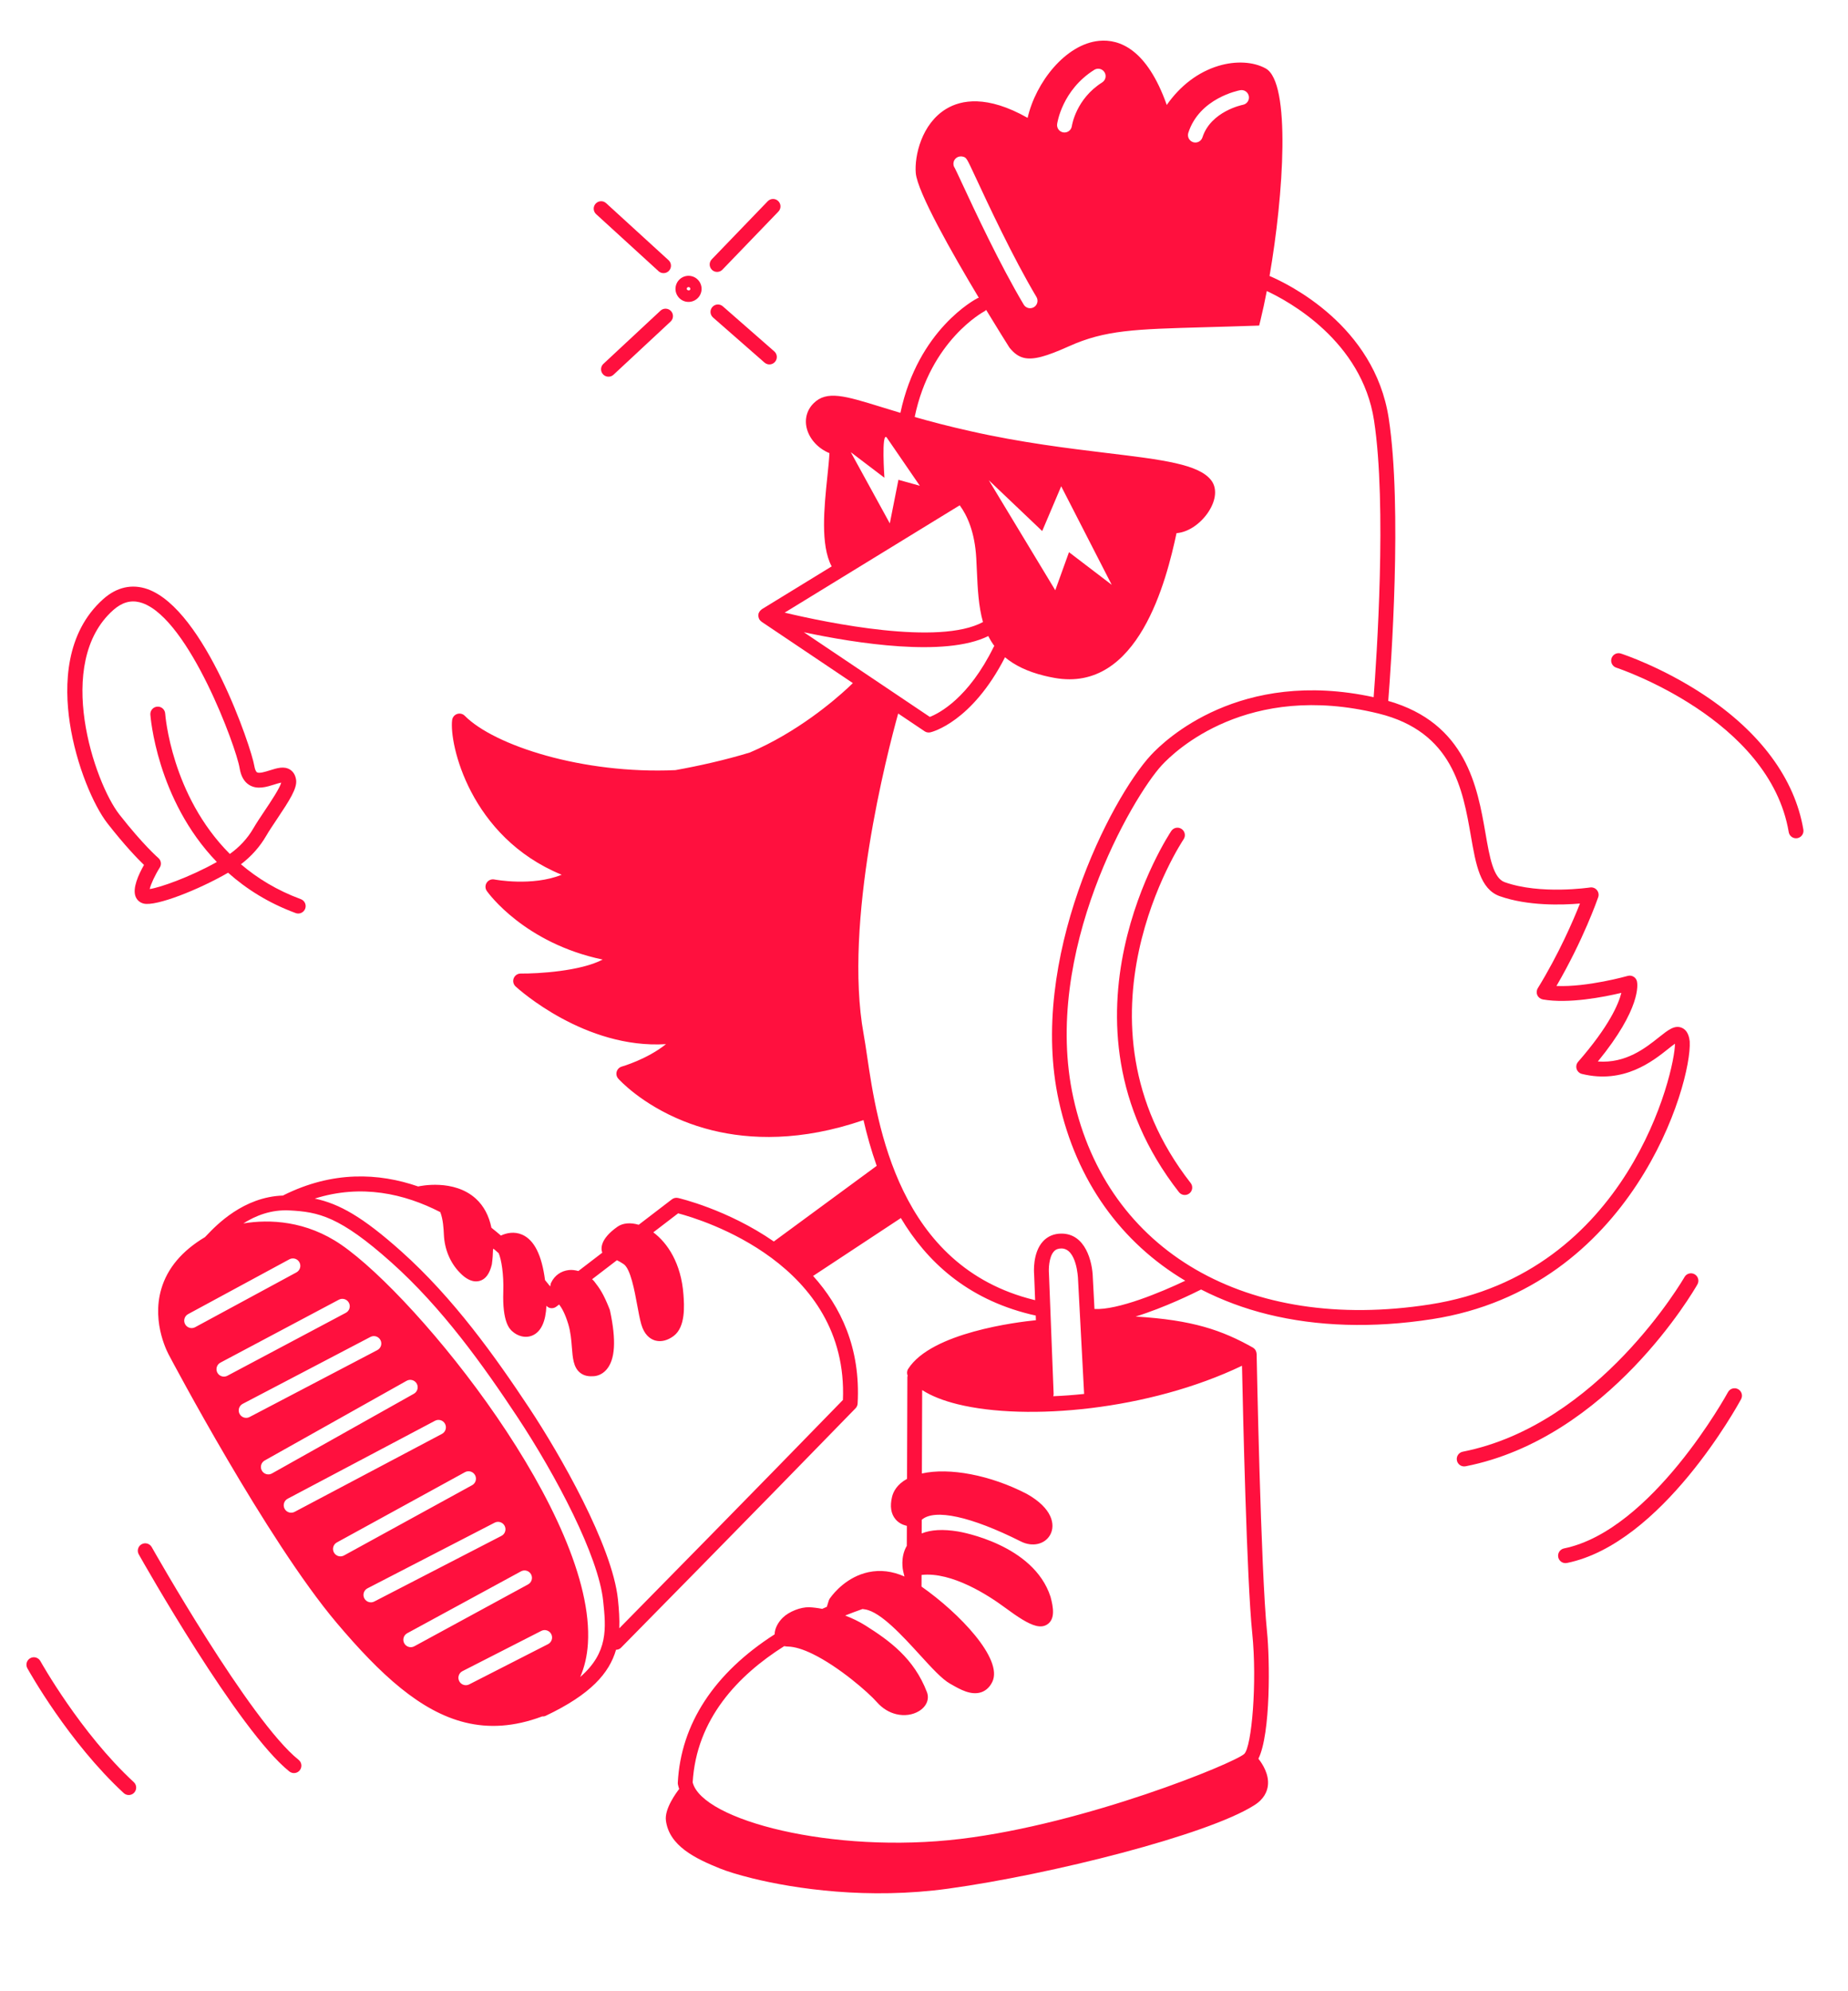 <?xml version="1.0" encoding="utf-8"?>
<!-- Generator: Adobe Illustrator 23.0.3, SVG Export Plug-In . SVG Version: 6.00 Build 0)  -->
<svg version="1.1" baseProfile="tiny" id="Ebene_1" xmlns="http://www.w3.org/2000/svg" xmlns:xlink="http://www.w3.org/1999/xlink"
	 x="0px" y="0px" viewBox="0 0 220 237" xml:space="preserve">
<g>
	<path fill="#FF103E" d="M174.098,174.52c-0.324-0.079-0.588-0.339-0.657-0.688c-0.094-0.48,0.217-0.944,0.696-1.039
		c16.204-3.196,26.299-20.613,26.399-20.789c0.241-0.424,0.783-0.572,1.206-0.33c0.424,0.242,0.573,0.781,0.331,1.206
		c-0.424,0.745-10.584,18.293-27.594,21.649C174.349,174.554,174.219,174.55,174.098,174.52z"/>
</g>
<g>
	<path fill="#FF103E" d="M186.161,186.031c-0.322-0.079-0.585-0.336-0.656-0.683c-0.098-0.478,0.211-0.945,0.689-1.043
		c10.497-2.143,19.431-18.437,19.52-18.602c0.232-0.429,0.769-0.588,1.199-0.357c0.429,0.233,0.589,0.769,0.357,1.199
		c-0.379,0.7-9.415,17.183-20.721,19.492C186.416,186.065,186.284,186.061,186.161,186.031z"/>
</g>
<g>
	<path fill="#FF103E" d="M213.605,99.754c-0.332-0.082-0.601-0.353-0.661-0.712c-2.28-13.508-20.345-19.51-20.527-19.57
		c-0.465-0.151-0.719-0.649-0.569-1.114c0.151-0.465,0.65-0.717,1.114-0.568c0.196,0.063,4.855,1.593,9.879,4.913
		c6.728,4.446,10.825,9.994,11.846,16.044c0.081,0.481-0.243,0.938-0.725,1.019C213.84,99.787,213.718,99.782,213.605,99.754z"/>
</g>
<g>
	<path fill="#FF103E" d="M201.157,123.952c-0.045-0.356-0.165-1.3-0.958-1.622c-0.849-0.348-1.624,0.274-2.697,1.127
		c-1.609,1.282-3.94,3.138-7.283,2.891c5.182-6.331,4.732-9.21,4.659-9.533c-0.054-0.237-0.202-0.442-0.412-0.565
		c-0.209-0.123-0.46-0.156-0.693-0.089c-0.054,0.015-4.811,1.358-8.481,1.198c3.219-5.523,4.895-10.346,4.97-10.563
		c0.101-0.292,0.042-0.616-0.157-0.854c-0.198-0.238-0.506-0.355-0.812-0.308c-0.059,0.009-5.917,0.882-10.161-0.63
		c-1.361-0.483-1.789-2.946-2.284-5.797c-0.967-5.569-2.306-13.129-11.58-15.778c0.316-3.978,1.692-22.973,0.054-33.652
		c-1.692-11.033-11.967-15.981-14.186-16.928c1.68-9.694,2.562-23.024-0.455-24.699c-1.467-0.814-3.57-0.93-5.626-0.309
		c-2.416,0.73-4.551,2.355-6.155,4.652c-2.359-6.657-5.631-7.862-8.051-7.631c-3.994,0.38-7.558,4.957-8.513,9.168
		c-4.844-2.745-7.918-2.136-9.68-1.077c-2.956,1.777-3.799,5.627-3.636,7.636c0.183,2.256,4.308,9.519,7.507,14.856
		c-0.047,0.015-0.097,0.017-0.143,0.04c-0.294,0.149-7.091,3.739-9.192,13.655c-0.835-0.25-1.602-0.486-2.292-0.699
		c-4.314-1.33-6.48-1.997-8.042-0.441c-0.828,0.825-1.113,1.956-0.782,3.105c0.358,1.243,1.389,2.314,2.668,2.831
		c-0.039,0.771-0.139,1.732-0.251,2.808c-0.382,3.664-0.841,8.131,0.515,10.673l-8.318,5.098c-0.023,0.015-0.034,0.041-0.056,0.058
		c-0.083,0.06-0.154,0.131-0.212,0.218c-0.025,0.038-0.041,0.076-0.059,0.117c-0.02,0.044-0.051,0.079-0.063,0.127
		c-0.012,0.045-0.004,0.09-0.01,0.135c-0.003,0.028-0.021,0.051-0.022,0.08c-0.001,0.02,0.012,0.036,0.013,0.056
		c0.005,0.109,0.03,0.211,0.072,0.308c0.011,0.024,0.012,0.051,0.025,0.074c0.063,0.116,0.153,0.214,0.262,0.293
		c0.008,0.006,0.011,0.016,0.019,0.021l10.872,7.305c-0.117,0.116-0.31,0.304-0.592,0.565c-1.598,1.484-6.022,5.291-11.684,7.702
		c-2.938,0.893-6.041,1.588-8.85,2.092c-11.042,0.498-21.571-2.933-25.075-6.467c-0.237-0.241-0.59-0.324-0.91-0.216
		c-0.32,0.108-0.55,0.389-0.594,0.723c-0.364,2.781,2.092,13.92,13.041,18.413c-3.506,1.416-7.964,0.573-8.016,0.562
		c-0.355-0.069-0.717,0.085-0.913,0.388c-0.196,0.305-0.188,0.697,0.021,0.991c0.19,0.268,4.489,6.203,13.787,8.155
		c-2.635,1.385-7.681,1.682-9.758,1.664c-0.366-0.003-0.696,0.219-0.831,0.56s-0.045,0.729,0.224,0.976
		c0.36,0.33,8.274,7.472,17.906,6.865c-2.254,1.809-5.222,2.659-5.26,2.67c-0.294,0.083-0.524,0.311-0.61,0.603
		c-0.086,0.292-0.016,0.609,0.187,0.836c0.109,0.123,2.724,3.023,7.758,5.048c1.007,0.405,2.157,0.791,3.444,1.107
		c4.441,1.091,10.519,1.35,17.992-1.221c0.404,1.758,0.916,3.596,1.571,5.445l-12.246,9.004c-5.521-3.82-11.289-5.158-11.404-5.181
		c-0.255-0.057-0.521,0.002-0.728,0.161l-3.954,3.029c-0.971-0.287-1.889-0.22-2.54,0.241c-2.049,1.45-1.982,2.582-1.799,3.084
		l-2.845,2.18c-0.373-0.099-0.753-0.156-1.13-0.114c-0.934,0.102-1.7,0.643-2.102,1.485l-0.047,0.099l-0.074,0.364
		c-0.18-0.227-0.384-0.478-0.616-0.755c-0.393-2.987-1.281-4.762-2.705-5.399c-0.941-0.42-1.893-0.21-2.547,0.1
		c-0.366-0.311-0.738-0.622-1.129-0.931c-0.297-1.43-0.906-2.59-1.844-3.45c-2.625-2.404-6.69-1.505-6.862-1.466l0.001,0.009
		c-4.732-1.639-10.199-1.873-16.037,1.032c-0.021,0.011-0.034,0.03-0.054,0.042c-4.719,0.147-7.956,3.536-9.061,4.695
		c-0.105,0.111-0.182,0.192-0.247,0.255c-2.724,1.624-4.479,3.698-5.203,6.183c-1.206,4.141,0.905,7.846,0.978,7.97
		c0.115,0.218,11.58,21.921,19.92,31.779c5.233,6.186,9.98,10.537,15.282,11.839c2.828,0.695,5.814,0.522,9.115-0.702l0.042-0.019
		c0.143,0.008,0.288-0.006,0.427-0.073c5.345-2.537,7.568-5.064,8.376-7.859c0.212-0.011,0.422-0.071,0.583-0.235
		c0.154-0.156,15.525-15.743,27.93-28.509c0.149-0.153,0.237-0.354,0.249-0.567c0.369-6.613-2.016-11.538-5.3-15.188l10.396-6.855
		c0.018-0.012,0.028-0.031,0.045-0.044c3.063,5.14,7.82,9.601,15.418,11.467c0.211,0.052,0.428,0.098,0.645,0.146l0.021,0.556
		c-2.184,0.217-12.451,1.456-15.207,5.795c-0.156,0.246-0.171,0.547-0.062,0.809c-0.011,0.056-0.034,0.107-0.034,0.166
		l-0.041,12.115c-1.19,0.653-1.633,1.511-1.784,2.143c-0.269,1.126-0.128,2.023,0.417,2.669c0.377,0.447,0.861,0.66,1.271,0.761
		c0.027,0.007,0.051,0.009,0.077,0.015l-0.008,2.381c-0.819,1.38-0.445,2.97-0.427,3.046l0.148,0.605
		c-1.438-0.639-2.872-0.815-4.279-0.516c-2.551,0.542-4.105,2.445-4.525,3.021c-0.095,0.107-0.168,0.232-0.213,0.378l-0.222,0.724
		c-0.183,0.079-0.367,0.161-0.552,0.244c-0.567-0.109-1.092-0.175-1.536-0.191c-1.02-0.036-2.408,0.509-3.158,1.241
		c-0.532,0.519-0.968,1.274-0.969,1.983c-7.191,4.605-11.165,10.655-11.529,17.654c-0.004,0.075,0.001,0.15,0.016,0.223
		c0.037,0.179,0.089,0.356,0.15,0.53c-0.333,0.427-1.756,2.344-1.583,3.736c0.376,3.043,3.529,4.556,6.454,5.734
		c0.764,0.308,2.092,0.737,3.863,1.172c5.063,1.244,13.756,2.54,23.317,1.22c12.24-1.691,30.794-6.385,36.358-9.894
		c1.239-0.751,1.594-1.702,1.673-2.367c0.156-1.318-0.597-2.526-1.128-3.201c1.474-2.981,1.364-11.836,1.023-15.144
		c-0.736-7.136-1.231-32.786-1.235-33.044c0-0.014-0.008-0.025-0.008-0.038c-0.006-0.09-0.026-0.176-0.058-0.259
		c-0.01-0.025-0.018-0.05-0.03-0.074c-0.044-0.089-0.099-0.173-0.17-0.243c-0.008-0.008-0.019-0.013-0.027-0.021
		c-0.048-0.044-0.099-0.086-0.157-0.119c-3.653-2.052-7.149-3.286-13.957-3.689c3.485-1.077,6.99-2.81,7.797-3.22
		c2.463,1.26,5.125,2.265,7.981,2.966c5.824,1.431,12.409,1.665,19.507,0.564C194.362,153.31,201.447,128.953,201.157,123.952z
		 M22.603,158.054c-0.234-0.057-0.443-0.21-0.567-0.439c-0.232-0.43-0.073-0.965,0.357-1.198l12.055-6.523
		c0.43-0.233,0.966-0.073,1.199,0.357c0.232,0.43,0.073,0.965-0.357,1.198l-12.055,6.523
		C23.033,158.082,22.809,158.104,22.603,158.054z M26.445,163.83c-0.236-0.058-0.447-0.213-0.57-0.444
		c-0.229-0.432-0.065-0.966,0.366-1.195l14.099-7.49c0.431-0.229,0.967-0.066,1.196,0.366c0.229,0.432,0.065,0.966-0.366,1.195
		l-14.099,7.49C26.871,163.858,26.649,163.88,26.445,163.83z M29.092,168.739c-0.238-0.058-0.45-0.215-0.572-0.449
		c-0.227-0.433-0.06-0.967,0.373-1.194l15.206-7.963c0.433-0.227,0.967-0.059,1.193,0.373c0.227,0.433,0.06,0.967-0.373,1.194
		l-15.206,7.963C29.514,168.768,29.294,168.789,29.092,168.739z M31.733,175.469c-0.229-0.056-0.436-0.204-0.56-0.426
		c-0.239-0.426-0.088-0.965,0.338-1.204l16.896-9.486c0.426-0.238,0.965-0.088,1.204,0.338c0.239,0.426,0.088,0.965-0.338,1.204
		l-16.896,9.486C32.173,175.495,31.944,175.521,31.733,175.469z M34.451,180.029c-0.236-0.058-0.448-0.214-0.571-0.445
		c-0.228-0.432-0.064-0.967,0.368-1.195l17.539-9.279c0.432-0.23,0.967-0.064,1.195,0.368c0.228,0.432,0.064,0.967-0.368,1.195
		l-17.539,9.279C34.876,180.057,34.654,180.079,34.451,180.029z M40.318,185.227c-0.232-0.057-0.44-0.208-0.564-0.434
		c-0.235-0.428-0.078-0.966,0.35-1.2l15.248-8.363c0.428-0.235,0.966-0.078,1.201,0.35s0.078,0.966-0.35,1.2l-15.248,8.363
		C40.752,185.254,40.526,185.278,40.318,185.227z M44.56,190.625c-0.198,0.103-0.416,0.123-0.616,0.074
		c-0.24-0.059-0.453-0.217-0.575-0.453c-0.224-0.434-0.054-0.968,0.38-1.191l15.136-7.814c0.434-0.225,0.968-0.055,1.192,0.38
		c0.224,0.434,0.054,0.968-0.38,1.191L44.56,190.625z M48.69,196.035c-0.233-0.057-0.442-0.209-0.566-0.436
		c-0.233-0.429-0.075-0.966,0.354-1.199l13.544-7.366c0.43-0.234,0.966-0.075,1.199,0.354c0.233,0.429,0.075,0.966-0.354,1.199
		l-13.544,7.366C49.122,196.062,48.896,196.086,48.69,196.035z M65.242,195.698l-9.383,4.791c-0.197,0.101-0.414,0.121-0.613,0.072
		c-0.241-0.059-0.455-0.219-0.577-0.457c-0.222-0.435-0.05-0.968,0.385-1.19l9.383-4.791c0.436-0.223,0.968-0.05,1.19,0.385
		C65.85,194.943,65.677,195.476,65.242,195.698z M69.072,199.61c0.511-1.17,0.82-2.49,0.916-3.963
		c0.977-15.053-20.092-41.087-29.35-47.477c-4.18-2.882-8.557-3.066-11.67-2.548c1.449-0.92,3.305-1.664,5.499-1.549
		c3.434,0.181,5.964,0.686,12.119,6.185c6.078,5.429,10.972,12.311,14.958,18.328c4.707,7.105,9.705,16.653,10.261,21.966
		C72.143,193.782,72.441,196.681,69.072,199.61z M100.348,166.634c-10.468,10.769-22.951,23.452-26.622,27.179
		c0.041-1.096-0.036-2.237-0.162-3.443c-0.671-6.412-6.944-17.323-10.545-22.759c-4.049-6.11-9.027-13.107-15.255-18.67
		c-4.579-4.091-7.362-5.659-10.289-6.277c5.539-1.75,10.658-0.589,14.94,1.613c0.339,0.869,0.396,1.987,0.428,2.684
		c0.079,1.737,0.747,3.335,1.88,4.501c0.23,0.237,0.806,0.829,1.532,1.008c0.262,0.064,0.544,0.075,0.836-0.004
		c0.7-0.19,1.186-0.82,1.462-1.962c0.092-0.658,0.131-1.271,0.145-1.864l0.147,0.069c0.177,0.154,0.352,0.308,0.522,0.462
		c0.309,0.709,0.618,2.479,0.548,4.575c-0.121,3.631,0.761,4.436,1.051,4.701c0.333,0.304,0.718,0.509,1.112,0.606
		c0.475,0.117,0.965,0.077,1.395-0.135c0.966-0.473,1.491-1.649,1.578-3.493c0.132,0.142,0.297,0.251,0.493,0.278
		c0.24,0.038,0.485-0.023,0.677-0.171l0.337-0.258c0.301,0.37,0.702,1.049,1.09,2.324c0.29,0.954,0.366,1.926,0.433,2.782
		c0.098,1.255,0.183,2.338,0.937,2.98c0.219,0.187,0.475,0.317,0.766,0.389c0.228,0.056,0.478,0.076,0.747,0.06
		c0.449,0.016,1.107-0.164,1.63-0.741c1.079-1.189,1.227-3.509,0.453-7.092l-0.042-0.138c-0.736-1.866-1.181-2.485-1.845-3.338
		l-0.001,0c-0.069-0.089-0.16-0.155-0.237-0.236l2.954-2.263c0.219,0.107,0.471,0.243,0.797,0.461
		c0.821,0.549,1.3,3.155,1.617,4.879c0.157,0.854,0.305,1.66,0.484,2.284c0.359,1.258,1.051,1.729,1.568,1.904
		c0.052,0.017,0.105,0.033,0.158,0.046c0.674,0.166,1.425-0.029,2.131-0.558c1.445-1.081,1.256-3.673,1.166-4.919
		c-0.272-3.728-1.891-6.148-3.59-7.414l2.955-2.264C83.58,145.169,101.013,150.445,100.348,166.634z M141.466,15.809
		c1.329-4.133,5.978-5.035,6.175-5.072c0.481-0.09,0.941,0.229,1.03,0.708c0.088,0.48-0.228,0.94-0.707,1.03
		c-0.038,0.008-3.812,0.759-4.815,3.876c-0.143,0.444-0.605,0.698-1.052,0.588c-0.02-0.005-0.041-0.011-0.061-0.018
		C141.572,16.773,141.316,16.274,141.466,15.809z M130.266,8.315c0.413-0.259,0.959-0.137,1.22,0.277
		c0.26,0.413,0.137,0.958-0.276,1.219c-3.099,1.954-3.59,5.072-3.61,5.203c-0.071,0.482-0.518,0.817-1,0.748
		c-0.03-0.004-0.059-0.01-0.087-0.017c-0.435-0.107-0.727-0.526-0.664-0.979C125.871,14.603,126.451,10.721,130.266,8.315z
		 M114.537,21.841c-0.385-0.828-0.75-1.612-0.862-1.821c-0.159-0.215-0.219-0.498-0.138-0.775c0.138-0.469,0.63-0.722,1.098-0.6
		c0.424,0.125,0.424,0.125,1.505,2.451c1.442,3.098,4.441,9.545,7.249,14.254c0.25,0.419,0.113,0.962-0.306,1.212
		c-0.208,0.124-0.446,0.153-0.664,0.1c-0.222-0.054-0.422-0.195-0.548-0.406C119.017,31.469,115.991,24.966,114.537,21.841z
		 M105.288,56.866c0,0-0.381-5.507,0.271-4.795l3.944,5.748l-2.546-0.708l-1.027,5.186l-4.647-8.475L105.288,56.866z
		 M114.252,60.145c0.88,1.194,1.798,3.165,1.97,6.309c0.027,0.504,0.05,1.001,0.072,1.491c0.095,2.137,0.196,4.227,0.727,6.094
		c-5.231,2.843-18.522,0.093-23.61-1.118L114.252,60.145z M95.698,75.256c6.21,1.318,16.83,2.996,21.957,0.451
		c0.204,0.413,0.444,0.807,0.721,1.184c-0.022,0.033-0.053,0.057-0.072,0.094c-3.016,6.146-6.532,7.928-7.609,8.348L95.698,75.256z
		 M117.716,57.164l6.355,6.046l2.262-5.329l6.015,11.727l-5.087-3.882l-1.633,4.532L117.716,57.164z M147.857,162.563
		c0.114,5.496,0.564,25.48,1.217,31.81c0.602,5.846-0.056,13.571-0.955,14.397c-1.24,1.12-18.829,8.311-33.759,10.111
		c-15.23,1.834-30.758-2.218-31.899-6.726c0.443-7.549,5.394-12.745,10.9-16.221c0.121,0.026,0.251,0.046,0.401,0.049
		c0.859,0.013,1.881,0.349,2.95,0.867l-0.012,0.039l0.022-0.034c3.133,1.518,6.664,4.598,7.654,5.73
		c0.69,0.789,1.501,1.249,2.304,1.446c0.997,0.245,1.983,0.085,2.715-0.357c0.899-0.542,1.273-1.431,0.953-2.266
		c-1.543-4.03-4.47-6.131-7.334-7.937c-0.74-0.466-1.566-0.858-2.399-1.18c0.714-0.284,1.404-0.54,2.065-0.772
		c0.109,0.016,0.209,0.03,0.326,0.049c1.837,0.3,4.425,3.136,6.502,5.411c1.417,1.553,2.64,2.892,3.596,3.427l0.241,0.136
		c0.942,0.537,2.234,1.271,3.43,0.894c0.411-0.129,0.981-0.453,1.364-1.258c1.29-2.716-3.921-8.167-8.434-11.33l0.005-1.386
		c3.626-0.405,8.021,2.477,9.861,3.836c1.638,1.211,2.841,1.991,3.768,2.219c0.533,0.131,0.976,0.079,1.356-0.181
		c0.929-0.633,0.715-1.987,0.369-3.27c-2.01-6.228-10.654-7.718-11.02-7.779c-1.788-0.294-3.227-0.209-4.319,0.236l0.006-1.626
		c1.524-1.342,5.841-0.414,11.798,2.579c1.382,0.698,2.891,0.343,3.51-0.822c0.617-1.16,0.261-3.121-2.801-4.84
		c-4.348-2.251-9.207-3.157-12.489-2.429l0.033-9.928c1.083,0.7,2.519,1.266,4.231,1.687
		C122.259,169.169,136.776,167.87,147.857,162.563z M124.876,151.584c-0.044-0.467-0.029-1.953,0.59-2.63
		c0.222-0.242,0.507-0.354,0.897-0.352c1.824,0.013,1.966,3.506,1.969,3.566l0.73,13.75c-1.253,0.131-2.483,0.222-3.676,0.271
		c0.027-0.09,0.05-0.183,0.046-0.282L124.876,151.584z M130.295,155.804l-0.196-3.704c-0.046-1.949-0.881-5.261-3.726-5.267
		c-0.887-0.005-1.652,0.315-2.211,0.926c-1.252,1.367-1.072,3.724-1.05,3.94l0.118,3.056c-0.041-0.01-0.084-0.018-0.125-0.029
		c-16.17-3.974-18.673-20.867-19.886-29.065c-0.145-0.98-0.273-1.846-0.405-2.565c-2.422-13.339,2.807-33.474,4.113-38.167
		l3.141,2.11c0.087,0.059,0.182,0.101,0.282,0.126c0.132,0.032,0.271,0.034,0.407,0.003c0.203-0.046,4.931-1.215,8.888-8.935
		c1.118,0.936,2.617,1.693,4.672,2.198c0.378,0.093,0.776,0.178,1.192,0.253c10.042,1.832,13.371-11.71,14.554-17.225
		c1.589-0.123,3.062-1.355,3.861-2.626c0.86-1.368,0.967-2.728,0.286-3.639c-1.453-1.944-5.805-2.471-12.395-3.268
		c-4.566-0.553-10.249-1.24-16.266-2.601c-2.57-0.571-4.768-1.152-6.658-1.692c1.888-9.14,8.209-12.53,8.298-12.577
		c0.083-0.043,0.147-0.105,0.21-0.167c1.354,2.231,2.423,3.933,2.749,4.448l0.066,0.09c0.509,0.616,1.022,1.005,1.664,1.163
		c1.143,0.281,2.696-0.169,5.365-1.368c4.325-1.945,7.834-2.041,16.313-2.276c1.687-0.047,3.564-0.099,5.676-0.172l0.669-0.023
		l0.16-0.65c0.255-1.04,0.507-2.209,0.748-3.458c2.563,1.191,11.311,5.91,12.767,15.4c1.549,10.102,0.296,28.457-0.047,32.942
		c-15.931-3.469-24.861,5.106-26.516,6.896c-4.755,5.141-14.663,24.289-10.961,41.167c2.096,9.556,7.44,16.863,15.049,21.393
		C138.207,153.823,133.048,155.963,130.295,155.804z M170.204,155.267c-21.754,3.375-38.407-6.28-42.425-24.597
		c-3.803-17.334,7.106-35.883,10.531-39.587c0,0,0,0,0,0c1.571-1.7,10.202-9.984,25.807-6.151
		c8.834,2.17,10.029,9.048,10.989,14.577c0.59,3.397,1.1,6.333,3.435,7.161c3.337,1.18,7.408,1.058,9.549,0.875
		c-0.787,1.991-2.489,5.961-5.02,10.083c-0.153,0.25-0.173,0.559-0.053,0.826c0.121,0.266,0.364,0.449,0.653,0.508
		c3.061,0.539,7.278-0.291,9.348-0.783c-0.328,1.314-1.443,3.962-5.148,8.208c-0.203,0.233-0.27,0.554-0.177,0.848
		c0.093,0.294,0.332,0.519,0.632,0.593c4.991,1.226,8.431-1.516,10.28-2.989c0.259-0.206,0.556-0.442,0.795-0.613
		C199.415,127.423,193.931,151.587,170.204,155.267z M140.903,99.901c0.274-0.403,0.171-0.953-0.233-1.228
		c-0.402-0.278-0.953-0.172-1.228,0.232c-0.152,0.223-15.054,22.562,0.908,42.992c0.127,0.163,0.3,0.269,0.486,0.315
		c0.254,0.062,0.534,0.012,0.756-0.162c0.385-0.301,0.453-0.857,0.152-1.241C126.589,121.411,140.758,100.115,140.903,99.901z"/>
</g>
<path fill="#FF103E" d="M35.81,107.023c-2.846-1.05-5.191-2.497-7.126-4.151c1.212-0.921,2.243-2.066,3.003-3.379
	c0.325-0.561,0.788-1.254,1.279-1.986c1.508-2.252,2.425-3.683,2.285-4.678c-0.098-0.697-0.446-1.049-0.722-1.223
	c-0.71-0.448-1.564-0.179-2.389,0.082c-0.538,0.169-1.278,0.401-1.544,0.238c-0.137-0.085-0.259-0.376-0.323-0.778
	c-0.342-2.113-5.871-18.596-12.716-21.028c-1.843-0.643-3.659-0.244-5.261,1.183c-4.523,4.028-4.665,10.239-3.988,14.738
	c0.762,5.066,2.843,9.866,4.504,11.989c2.049,2.618,3.566,4.185,4.331,4.923c-0.669,1.17-1.396,2.79-0.998,3.774
	c0.17,0.421,0.51,0.714,0.957,0.824c1.476,0.363,6.562-1.653,10.052-3.673c2.15,1.917,4.787,3.602,8.043,4.803
	c0.032,0.012,0.064,0.022,0.096,0.03c0.431,0.106,0.882-0.127,1.04-0.554C36.503,107.701,36.269,107.192,35.81,107.023z
	 M17.821,105.821c0.124-0.56,0.621-1.639,1.199-2.557c0.234-0.371,0.159-0.859-0.175-1.144c-0.018-0.015-1.807-1.558-4.64-5.179
	c-2.959-3.782-7.807-18.016-0.733-24.317c1.012-0.901,2.042-1.213,3.135-0.944c0.118,0.029,0.237,0.065,0.357,0.107
	c5.578,1.982,11.159,17.153,11.562,19.644c0.155,0.956,0.539,1.629,1.142,2.001c0.957,0.593,2.092,0.23,3.004-0.057
	c0.245-0.077,0.582-0.184,0.807-0.224c-0.153,0.637-1.288,2.333-1.984,3.372c-0.507,0.758-0.986,1.473-1.34,2.085
	c-0.693,1.199-1.659,2.228-2.794,3.035c-6.978-6.983-7.688-16.577-7.696-16.703c-0.031-0.488-0.449-0.862-0.938-0.827
	c-0.487,0.029-0.857,0.448-0.828,0.936c0.008,0.133,0.724,10.107,7.915,17.553C22.519,104.446,18.987,105.661,17.821,105.821z"/>
<g>
	<path fill="#FF103E" d="M34.784,211.02c-0.12-0.03-0.237-0.086-0.34-0.167c-6.059-4.835-17.443-24.984-17.925-25.84
		c-0.24-0.425-0.089-0.965,0.337-1.205c0.426-0.238,0.965-0.088,1.204,0.336c0.116,0.206,11.695,20.705,17.487,25.325
		c0.382,0.305,0.444,0.861,0.14,1.243C35.465,210.991,35.109,211.1,34.784,211.02z"/>
</g>
<g>
	<path fill="#FF103E" d="M15.116,213.633c-0.14-0.035-0.274-0.104-0.388-0.209c-6.549-6.04-11.272-14.496-11.47-14.853
		c-0.237-0.427-0.082-0.965,0.345-1.202c0.427-0.236,0.965-0.082,1.202,0.345c0.047,0.085,4.787,8.568,11.122,14.41
		c0.359,0.331,0.382,0.89,0.05,1.249C15.751,213.619,15.418,213.707,15.116,213.633z"/>
</g>
<g>
	<path fill="#FF103E" d="M85.159,32.339c-0.147-0.036-0.286-0.11-0.402-0.222c-0.352-0.339-0.362-0.899-0.023-1.251l6.661-6.912
		c0.339-0.351,0.9-0.363,1.25-0.023c0.352,0.339,0.362,0.899,0.023,1.251l-6.661,6.912C85.781,32.328,85.455,32.411,85.159,32.339z"
		/>
</g>
<g>
	<path fill="#FF103E" d="M78.784,32.484c-0.139-0.034-0.272-0.102-0.385-0.206l-7.432-6.789c-0.361-0.33-0.386-0.888-0.057-1.249
		c0.33-0.361,0.89-0.387,1.249-0.057l7.432,6.789c0.361,0.33,0.386,0.888,0.057,1.249C79.422,32.468,79.088,32.558,78.784,32.484z"
		/>
</g>
<g>
	<path fill="#FF103E" d="M72.226,44.812c-0.162-0.04-0.314-0.125-0.435-0.256c-0.333-0.357-0.313-0.917,0.044-1.25l6.794-6.327
		c0.357-0.333,0.917-0.313,1.25,0.044c0.333,0.357,0.313,0.917-0.044,1.25L73.041,44.6C72.814,44.811,72.506,44.881,72.226,44.812z"
		/>
</g>
<g>
	<path fill="#FF103E" d="M91.383,43.351c-0.133-0.033-0.261-0.098-0.371-0.194l-6.127-5.366c-0.367-0.321-0.405-0.88-0.083-1.247
		c0.321-0.368,0.88-0.403,1.248-0.083l6.127,5.366c0.367,0.321,0.405,0.88,0.083,1.247C92.035,43.332,91.694,43.427,91.383,43.351z"
		/>
</g>
<g>
	<path fill="#FF103E" d="M81.598,35.892c-0.832-0.204-1.342-1.048-1.138-1.879c0.204-0.832,1.047-1.343,1.88-1.139
		c0.832,0.204,1.342,1.048,1.138,1.88C83.273,35.585,82.43,36.096,81.598,35.892z M82.02,34.174
		c-0.115-0.028-0.232,0.043-0.26,0.158c-0.056,0.229,0.361,0.332,0.417,0.102C82.205,34.319,82.135,34.202,82.02,34.174z"/>
</g>
<g>
</g>
<g>
</g>
<g>
</g>
<g>
</g>
<g>
</g>
<g>
</g>
<g>
</g>
<g>
</g>
<g>
</g>
<g>
</g>
<g>
</g>
<g>
</g>
<g>
</g>
<g>
</g>
<g>
</g>
</svg>
